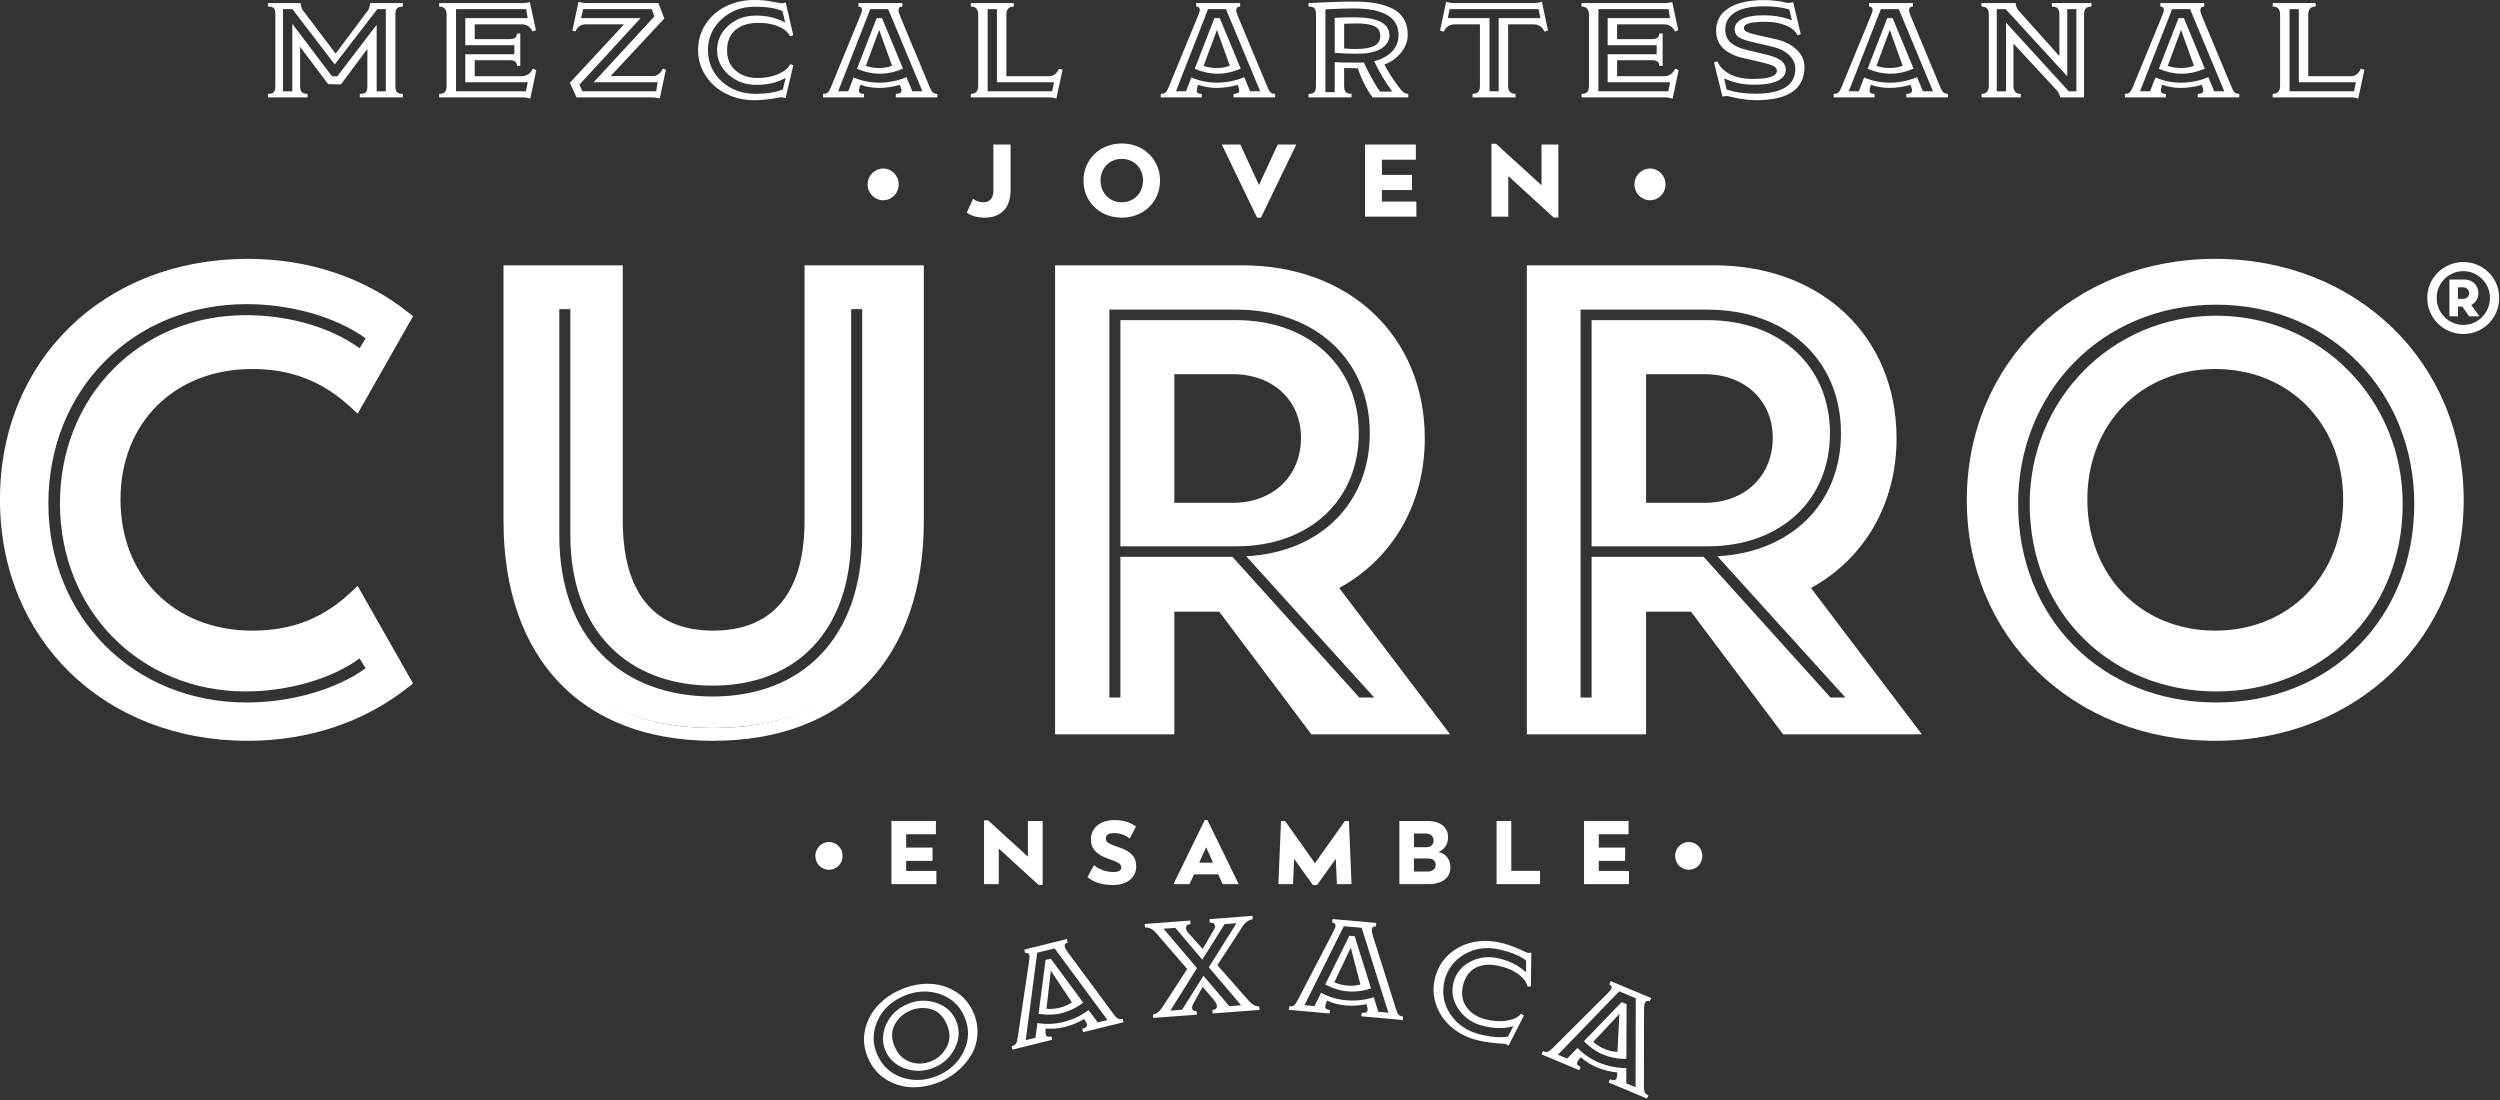<?xml version="1.0" encoding="UTF-8" standalone="no"?>
<!DOCTYPE svg PUBLIC "-//W3C//DTD SVG 1.1//EN" "http://www.w3.org/Graphics/SVG/1.1/DTD/svg11.dtd">
<svg width="100%" height="100%" viewBox="0 0 1418 624" version="1.1" xmlns="http://www.w3.org/2000/svg" xmlns:xlink="http://www.w3.org/1999/xlink" xml:space="preserve" xmlns:serif="http://www.serif.com/" style="fill-rule:evenodd;clip-rule:evenodd;stroke-linejoin:round;stroke-miterlimit:2;">
    <rect x="0" y="0" width="1418" height="624" fill="#333333" stroke="none"/>
    <g transform="matrix(1,0,0,1,-5291,-881)">
        <g transform="matrix(8.333,0,0,8.333,0,0)">
            <g transform="matrix(1,0,0,1,802.252,125.95)">
                <path d="M0,0.119L0.357,0.119C0.583,0.119 0.761,-0.047 0.761,-0.273C0.761,-0.488 0.583,-0.666 0.357,-0.666L0,-0.666L0,0.119ZM0.904,0.534L1.463,1.307L0.761,1.307L0.298,0.642L0,0.642L0,1.307L-0.583,1.307L-0.583,-1.201L0.428,-1.201C0.999,-1.201 1.391,-0.808 1.391,-0.273C1.391,0.095 1.201,0.38 0.904,0.534M2.176,0.047C2.176,-0.951 1.355,-1.771 0.368,-1.771C-0.641,-1.771 -1.45,-0.951 -1.45,0.047C-1.45,1.07 -0.641,1.89 0.368,1.89C1.355,1.89 2.176,1.07 2.176,0.047M2.806,0.047C2.806,1.415 1.724,2.508 0.368,2.508C-0.998,2.508 -2.092,1.415 -2.092,0.047C-2.092,-1.296 -0.998,-2.389 0.368,-2.389C1.724,-2.389 2.806,-1.296 2.806,0.047" style="fill:white;fill-rule:nonzero;"/>
            </g>
            <g transform="matrix(1,0,0,1,679.608,106.337)">
                <path d="M0,5.601L-5.017,5.601L-5.225,5.151L-5.175,5.097L-1.061,0.622L-5.113,0.622L-4.971,0.008L-0.302,0.008L-0.119,0.501L-4.255,4.989L0.099,4.989L0,5.601ZM0.183,4.419C0.063,4.517 -0.069,4.566 -0.216,4.566L-3.065,4.566L-3.074,4.542L0.557,0.643L0.15,-0.404L-4.71,-0.404C-4.924,-0.404 -5.117,-0.435 -5.288,-0.496L-5.701,1.466L-5.499,1.53C-5.346,1.206 -5.12,1.044 -4.821,1.044L-2.219,1.044L-2.21,1.069L-5.871,5.019L-5.425,6.015L-0.308,6.015C-0.106,6.015 0.077,6.042 0.242,6.097L0.664,4.125L0.453,4.061C0.392,4.202 0.302,4.322 0.183,4.419" style="fill:white;fill-rule:nonzero;"/>
            </g>
            <g transform="matrix(1,0,0,1,728.885,106.226)">
                <path d="M0,5.731L-0.033,5.688C-0.2,5.464 -0.396,5.145 -0.615,4.738C-0.815,4.365 -0.98,4.035 -1.107,3.753C-1.229,3.757 -1.41,3.759 -1.651,3.759C-2.279,3.759 -2.752,3.749 -3.092,3.73L-3.092,5.768L-3.723,5.768L-3.723,0.135L-3.619,0.129C-2.953,0.093 -2.334,0.074 -1.78,0.074C0.234,0.074 1.255,0.682 1.255,1.88C1.255,2.356 1.083,2.758 0.743,3.074C0.441,3.356 0.056,3.554 -0.403,3.664C-0.084,4.343 0.288,4.979 0.703,5.558L0.826,5.731L0,5.731ZM0.293,3.889C0.727,3.735 1.1,3.471 1.412,3.095C1.724,2.719 1.88,2.305 1.88,1.853C1.88,1.431 1.789,1.072 1.609,0.775C1.429,0.479 1.169,0.246 0.829,0.078C0.49,-0.09 0.107,-0.211 -0.321,-0.285C-0.749,-0.358 -1.241,-0.395 -1.798,-0.395C-2.532,-0.395 -3.555,-0.36 -4.87,-0.293L-4.87,-0.055C-4.674,-0.055 -4.541,-0.015 -4.471,0.064C-4.401,0.144 -4.366,0.275 -4.366,0.458L-4.366,5.346C-4.366,5.554 -4.402,5.697 -4.476,5.773C-4.549,5.85 -4.68,5.887 -4.87,5.887L-4.87,6.126L-1.945,6.126L-1.945,5.887C-2.122,5.887 -2.25,5.848 -2.33,5.769C-2.409,5.689 -2.449,5.549 -2.449,5.346L-2.449,4.127L-1.514,4.145C-1.269,4.897 -0.936,5.557 -0.514,6.126L1.916,6.126L1.916,5.887C1.727,5.887 1.559,5.792 1.412,5.603C0.935,4.991 0.562,4.42 0.293,3.889" style="fill:white;fill-rule:nonzero;"/>
            </g>
            <g transform="matrix(1,0,0,1,728.468,107.455)">
                <path d="M0,1.402C-0.284,1.537 -0.693,1.604 -1.224,1.604C-1.561,1.604 -1.829,1.592 -2.031,1.567L-2.031,-0.111C-1.609,-0.129 -1.35,-0.138 -1.252,-0.138C-0.677,-0.138 -0.254,-0.077 0.018,0.045C0.29,0.168 0.426,0.394 0.426,0.724C0.426,1.042 0.284,1.268 0,1.402M-1.325,-0.552C-1.856,-0.552 -2.309,-0.539 -2.674,-0.514L-2.674,1.869C-1.66,1.938 -0.843,1.954 -0.307,1.863C0.149,1.777 0.496,1.622 0.722,1.402C0.943,1.186 1.051,0.95 1.051,0.678C1.051,-0.138 0.252,-0.552 -1.325,-0.552" style="fill:white;fill-rule:nonzero;"/>
            </g>
            <g transform="matrix(1,0,0,1,706.561,106.429)">
                <path d="M0,5.509L-4.389,5.509L-4.389,-0.084L-3.758,-0.084L-3.758,4.897L0.128,4.897L0,5.509ZM-0.199,4.483L-3.115,4.483L-3.115,0.292C-3.115,-0.075 -2.947,-0.258 -2.611,-0.258L-2.611,-0.496L-5.536,-0.496L-5.536,-0.258C-5.2,-0.258 -5.032,-0.075 -5.032,0.292L-5.032,5.134C-5.032,5.5 -5.2,5.684 -5.536,5.684L-5.536,5.923L-0.235,5.923C-0.034,5.923 0.141,5.95 0.287,6.005L0.709,4.043L0.471,3.969C0.312,4.311 0.089,4.483 -0.199,4.483" style="fill:white;fill-rule:nonzero;"/>
            </g>
            <g transform="matrix(1,0,0,1,736.954,111.234)">
                <path d="M0,-4.275L0,0.704L-0.622,0.704L-0.622,-4.275L-3.462,-4.275L-3.334,-4.888L2.712,-4.888L2.841,-4.275L0,-4.275ZM2.395,-5.301L-3.016,-5.301C-3.224,-5.301 -3.41,-5.332 -3.575,-5.393L-3.988,-3.431L-3.74,-3.348C-3.588,-3.684 -3.334,-3.853 -2.98,-3.853L-1.274,-3.853L-1.274,0.338C-1.274,0.528 -1.313,0.666 -1.393,0.751C-1.473,0.837 -1.601,0.879 -1.778,0.879L-1.778,1.118L1.147,1.118L1.147,0.879C0.811,0.879 0.643,0.699 0.643,0.338L0.643,-3.853L2.367,-3.853C2.722,-3.853 2.972,-3.687 3.119,-3.357L3.358,-3.431L2.945,-5.393C2.78,-5.332 2.596,-5.301 2.395,-5.301" style="fill:white;fill-rule:nonzero;"/>
            </g>
            <g transform="matrix(1,0,0,1,697.045,106.347)">
                <path d="M0,5.591L-0.399,4.628C-0.986,4.877 -1.615,5.004 -2.273,5.004C-2.881,5.004 -3.461,4.884 -3.998,4.647L-4.364,5.591L-5.048,5.591L-2.863,-0.002L-1.643,-0.002L-1.615,0.066L0.686,5.591L0,5.591ZM1.183,5.308L-0.844,0.444C-0.911,0.269 -0.944,0.147 -0.944,0.078C-0.944,-0.092 -0.856,-0.176 -0.679,-0.176L-0.679,-0.414L-3.669,-0.414L-3.669,-0.176C-3.505,-0.176 -3.423,-0.094 -3.423,0.071C-3.423,0.114 -3.459,0.23 -3.531,0.42L-5.538,5.299C-5.612,5.483 -5.683,5.606 -5.754,5.67C-5.824,5.734 -5.932,5.766 -6.079,5.766L-6.079,6.005L-3.292,6.005L-3.292,5.766C-3.518,5.766 -3.631,5.699 -3.631,5.565C-3.631,5.479 -3.616,5.391 -3.586,5.298L-3.54,5.152C-3.118,5.292 -2.699,5.362 -2.284,5.362C-1.801,5.362 -1.324,5.292 -0.853,5.151L-0.805,5.27C-0.763,5.386 -0.741,5.472 -0.741,5.527C-0.741,5.687 -0.87,5.766 -1.126,5.766L-1.126,6.005L1.705,6.005L1.705,5.766C1.577,5.766 1.476,5.736 1.403,5.675C1.329,5.613 1.256,5.491 1.183,5.308" style="fill:white;fill-rule:nonzero;"/>
            </g>
            <g transform="matrix(1,0,0,1,720.036,106.347)">
                <path d="M0,5.591L-0.399,4.628C-0.986,4.877 -1.615,5.004 -2.273,5.004C-2.881,5.004 -3.461,4.884 -3.998,4.647L-4.364,5.591L-5.048,5.591L-2.863,-0.002L-1.643,-0.002L-1.615,0.066L0.686,5.591L0,5.591ZM1.183,5.308L-0.844,0.444C-0.911,0.269 -0.944,0.147 -0.944,0.078C-0.944,-0.092 -0.856,-0.176 -0.679,-0.176L-0.679,-0.414L-3.669,-0.414L-3.669,-0.176C-3.505,-0.176 -3.423,-0.094 -3.423,0.071C-3.423,0.114 -3.459,0.23 -3.531,0.42L-5.538,5.299C-5.612,5.483 -5.683,5.606 -5.754,5.67C-5.824,5.734 -5.932,5.766 -6.079,5.766L-6.079,6.005L-3.292,6.005L-3.292,5.766C-3.518,5.766 -3.631,5.699 -3.631,5.565C-3.631,5.479 -3.616,5.391 -3.586,5.298L-3.54,5.152C-3.118,5.292 -2.699,5.362 -2.284,5.362C-1.801,5.362 -1.324,5.292 -0.853,5.151L-0.805,5.27C-0.762,5.386 -0.741,5.472 -0.741,5.527C-0.741,5.687 -0.87,5.766 -1.126,5.766L-1.126,6.005L1.705,6.005L1.705,5.766C1.577,5.766 1.476,5.736 1.403,5.675C1.329,5.613 1.256,5.491 1.183,5.308" style="fill:white;fill-rule:nonzero;"/>
            </g>
            <g transform="matrix(1,0,0,1,717.776,107.498)">
                <path d="M0,2.855C-0.323,2.855 -0.625,2.807 -0.906,2.712L0.002,0.263L0.878,2.698C0.622,2.803 0.329,2.855 0,2.855M-0.169,-0.539L-1.508,2.907C-0.366,3.394 0.673,3.319 1.62,2.896L0.196,-0.539L-0.169,-0.539Z" style="fill:white;fill-rule:nonzero;"/>
            </g>
            <g transform="matrix(1,0,0,1,688.233,106.457)">
                <path d="M0,5.352L-0.053,5.373C-0.528,5.56 -1.137,5.655 -1.863,5.655C-2.774,5.655 -3.549,5.369 -4.165,4.806C-4.785,4.24 -5.1,3.52 -5.1,2.667C-5.1,1.857 -4.79,1.156 -4.18,0.583C-3.572,0.013 -2.808,-0.276 -1.909,-0.276C-1.107,-0.276 -0.491,-0.18 -0.076,0.008L-0.027,0.031L0.159,0.8L-0.048,0.702C-0.568,0.454 -1.167,0.328 -1.827,0.328C-2.577,0.328 -3.215,0.561 -3.72,1.02C-4.222,1.475 -4.477,2.029 -4.477,2.667C-4.477,3.337 -4.222,3.888 -3.698,4.35C-3.177,4.81 -2.545,5.043 -1.817,5.043C-1.11,5.043 -0.506,4.92 -0.023,4.678L0.187,4.573L0,5.352ZM-0.309,4.308C-0.715,4.486 -1.194,4.575 -1.744,4.575C-2.337,4.575 -2.827,4.407 -3.215,4.07C-3.604,3.734 -3.798,3.276 -3.798,2.695C-3.798,2.095 -3.609,1.634 -3.23,1.31C-2.85,0.986 -2.328,0.823 -1.661,0.823C-1.129,0.823 -0.673,0.906 -0.29,1.071C0.092,1.236 0.353,1.46 0.494,1.74L0.705,1.658L0.191,-0.57C0.105,-0.528 0.005,-0.506 -0.111,-0.506C-0.13,-0.506 -0.333,-0.545 -0.721,-0.621C-1.11,-0.697 -1.518,-0.736 -1.945,-0.736C-2.642,-0.736 -3.282,-0.593 -3.862,-0.309C-4.443,-0.024 -4.906,0.379 -5.251,0.902C-5.597,1.424 -5.77,2.016 -5.77,2.676C-5.77,3.324 -5.596,3.911 -5.247,4.436C-4.898,4.963 -4.434,5.369 -3.853,5.656C-3.272,5.943 -2.639,6.088 -1.955,6.088C-1.661,6.088 -1.374,6.071 -1.093,6.037C-0.812,6.003 -0.586,5.97 -0.414,5.936C-0.243,5.903 -0.145,5.886 -0.121,5.886C-0.017,5.886 0.084,5.907 0.182,5.95L0.714,3.703L0.503,3.63C0.368,3.905 0.098,4.131 -0.309,4.308" style="fill:white;fill-rule:nonzero;"/>
            </g>
            <g transform="matrix(1,0,0,1,748.498,106.365)">
                <path d="M0,5.573L-4.755,5.573L-4.755,-0.02L0.023,-0.02L0.122,0.594L-4.125,0.594L-4.125,2.438L-0.786,2.438L-0.786,3.051L-4.125,3.051L-4.125,4.961L0.128,4.961L0,5.573ZM-0.309,4.547L-3.482,4.547L-3.482,3.455L-1.152,3.455C-0.957,3.455 -0.818,3.486 -0.735,3.547C-0.652,3.609 -0.612,3.706 -0.612,3.841L-0.382,3.841L-0.382,1.64L-0.612,1.64C-0.612,1.774 -0.652,1.872 -0.735,1.934C-0.818,1.994 -0.957,2.025 -1.152,2.025L-3.482,2.025L-3.482,1.016L-0.29,1.016C0.052,1.016 0.299,1.178 0.453,1.502L0.682,1.42L0.269,-0.506C0.134,-0.457 -0.049,-0.432 -0.281,-0.432L-5.903,-0.432L-5.903,-0.194C-5.567,-0.194 -5.398,-0.011 -5.398,0.356L-5.398,5.198C-5.398,5.4 -5.436,5.542 -5.513,5.624C-5.59,5.707 -5.719,5.748 -5.903,5.748L-5.903,5.987L-0.226,5.987C-0.043,5.987 0.131,6.017 0.296,6.079L0.709,4.134L0.471,4.033C0.312,4.375 0.052,4.547 -0.309,4.547" style="fill:white;fill-rule:nonzero;"/>
            </g>
            <g transform="matrix(1,0,0,1,783.4,107.498)">
                <path d="M0,2.855C-0.323,2.855 -0.625,2.807 -0.906,2.712L0.003,0.263L0.878,2.698C0.622,2.803 0.329,2.855 0,2.855M-0.168,-0.539L-1.508,2.907C-0.367,3.394 0.673,3.319 1.619,2.896L0.196,-0.539L-0.168,-0.539Z" style="fill:white;fill-rule:nonzero;"/>
            </g>
            <g transform="matrix(1,0,0,1,775.655,111.939)">
                <path d="M0,-5.593L0.622,-5.593L0.622,0L0.107,0L-4.166,-4.671L-4.166,0L-4.796,0L-4.796,-5.593L-4.191,-5.593L0,-1.024L0,-5.593ZM-1.047,-5.768C-0.857,-5.768 -0.724,-5.727 -0.647,-5.647C-0.571,-5.566 -0.533,-5.419 -0.533,-5.208L-0.533,-2.399L-3.339,-5.522C-3.445,-5.671 -3.503,-5.832 -3.513,-6.006L-5.842,-6.006L-5.842,-5.768C-5.659,-5.768 -5.529,-5.725 -5.453,-5.639C-5.377,-5.554 -5.338,-5.413 -5.338,-5.218L-5.338,-0.376C-5.338,-0.009 -5.503,0.174 -5.833,0.174L-5.833,0.413L-3.165,0.413L-3.165,0.174C-3.495,0.174 -3.66,-0.006 -3.66,-0.37L-3.66,-3.247L-0.767,-0.124C-0.625,0.013 -0.53,0.192 -0.478,0.413L1.146,0.413L1.146,-5.218C1.146,-5.419 1.185,-5.561 1.265,-5.644C1.344,-5.726 1.472,-5.768 1.65,-5.768L1.65,-6.006L-1.047,-6.006L-1.047,-5.768Z" style="fill:white;fill-rule:nonzero;"/>
            </g>
            <g transform="matrix(1,0,0,1,765.833,106.347)">
                <path d="M0,5.591L-0.399,4.628C-0.986,4.877 -1.615,5.004 -2.273,5.004C-2.881,5.004 -3.461,4.884 -3.998,4.647L-4.364,5.591L-5.048,5.591L-2.863,-0.002L-1.643,-0.002L-1.615,0.066L0.686,5.591L0,5.591ZM1.183,5.308L-0.844,0.444C-0.911,0.269 -0.944,0.147 -0.944,0.078C-0.944,-0.092 -0.856,-0.176 -0.679,-0.176L-0.679,-0.414L-3.669,-0.414L-3.669,-0.176C-3.505,-0.176 -3.423,-0.094 -3.423,0.071C-3.423,0.114 -3.459,0.23 -3.531,0.42L-5.538,5.299C-5.612,5.483 -5.683,5.606 -5.754,5.67C-5.824,5.734 -5.932,5.766 -6.079,5.766L-6.079,6.005L-3.292,6.005L-3.292,5.766C-3.518,5.766 -3.631,5.699 -3.631,5.565C-3.631,5.479 -3.616,5.391 -3.586,5.298L-3.54,5.152C-3.118,5.292 -2.699,5.362 -2.284,5.362C-1.801,5.362 -1.324,5.292 -0.853,5.151L-0.805,5.27C-0.762,5.386 -0.741,5.472 -0.741,5.527C-0.741,5.687 -0.87,5.766 -1.126,5.766L-1.126,6.005L1.705,6.005L1.705,5.766C1.577,5.766 1.476,5.736 1.403,5.675C1.329,5.613 1.256,5.491 1.183,5.308" style="fill:white;fill-rule:nonzero;"/>
            </g>
            <g transform="matrix(1,0,0,1,785.659,106.347)">
                <path d="M0,5.591L-0.399,4.628C-0.986,4.877 -1.616,5.004 -2.273,5.004C-2.881,5.004 -3.46,4.884 -3.997,4.647L-4.364,5.591L-5.048,5.591L-2.863,-0.002L-1.643,-0.002L-1.615,0.066L0.686,5.591L0,5.591ZM1.183,5.308L-0.845,0.444C-0.91,0.269 -0.944,0.147 -0.944,0.078C-0.944,-0.092 -0.856,-0.176 -0.679,-0.176L-0.679,-0.414L-3.669,-0.414L-3.669,-0.176C-3.505,-0.176 -3.422,-0.094 -3.422,0.071C-3.422,0.114 -3.459,0.23 -3.531,0.42L-5.538,5.299C-5.612,5.483 -5.683,5.606 -5.754,5.67C-5.824,5.734 -5.932,5.766 -6.079,5.766L-6.079,6.005L-3.292,6.005L-3.292,5.766C-3.519,5.766 -3.631,5.699 -3.631,5.565C-3.631,5.479 -3.616,5.391 -3.585,5.298L-3.54,5.152C-3.118,5.292 -2.699,5.362 -2.284,5.362C-1.801,5.362 -1.324,5.292 -0.853,5.151L-0.805,5.27C-0.762,5.386 -0.741,5.472 -0.741,5.527C-0.741,5.687 -0.87,5.766 -1.126,5.766L-1.126,6.005L1.705,6.005L1.705,5.766C1.577,5.766 1.476,5.736 1.403,5.675C1.329,5.613 1.256,5.491 1.183,5.308" style="fill:white;fill-rule:nonzero;"/>
            </g>
            <g transform="matrix(1,0,0,1,795.176,106.429)">
                <path d="M0,5.509L-4.389,5.509L-4.389,-0.084L-3.758,-0.084L-3.758,4.897L0.128,4.897L0,5.509ZM0.47,3.969C0.311,4.311 0.088,4.483 -0.2,4.483L-3.116,4.483L-3.116,0.292C-3.116,-0.075 -2.948,-0.258 -2.611,-0.258L-2.611,-0.496L-5.536,-0.496L-5.536,-0.258C-5.2,-0.258 -5.032,-0.075 -5.032,0.292L-5.032,5.134C-5.032,5.5 -5.2,5.684 -5.536,5.684L-5.536,5.923L-0.236,5.923C-0.034,5.923 0.14,5.95 0.287,6.005L0.709,4.043L0.47,3.969Z" style="fill:white;fill-rule:nonzero;"/>
            </g>
            <g transform="matrix(1,0,0,1,661.206,111.939)">
                <path d="M0,-5.593L0,0L-0.622,0L-0.622,-4.528L-3.308,-1.013L-3.664,-1.023L-3.696,-1.065L-6.365,-4.593L-6.365,0L-6.996,0L-6.996,-5.593L-6.356,-5.593L-3.475,-1.83L-0.577,-5.593L0,-5.593ZM-1.194,-5.532L-3.416,-2.565L-5.671,-5.549C-5.743,-5.663 -5.785,-5.816 -5.795,-6.006L-8.023,-6.006L-8.023,-5.768C-7.822,-5.768 -7.687,-5.729 -7.62,-5.653C-7.553,-5.577 -7.519,-5.434 -7.519,-5.226L-7.519,-0.366C-7.519,-0.158 -7.556,-0.016 -7.629,0.06C-7.703,0.137 -7.834,0.174 -8.023,0.174L-8.023,0.413L-5.327,0.413L-5.327,0.174C-5.511,0.174 -5.641,0.133 -5.717,0.051C-5.794,-0.031 -5.832,-0.17 -5.832,-0.366L-5.832,-3.026L-3.928,-0.489L-3.057,-0.468L-1.255,-2.885L-1.255,-0.358C-1.255,-0.147 -1.292,-0.005 -1.365,0.066C-1.439,0.139 -1.574,0.174 -1.769,0.174L-1.769,0.413L1.156,0.413L1.156,0.174C0.967,0.174 0.835,0.135 0.762,0.056C0.688,-0.023 0.652,-0.164 0.652,-0.366L0.652,-5.226C0.652,-5.428 0.69,-5.569 0.766,-5.648C0.843,-5.728 0.973,-5.768 1.156,-5.768L1.156,-6.006L-1.072,-6.006C-1.081,-5.822 -1.122,-5.664 -1.194,-5.532" style="fill:white;fill-rule:nonzero;"/>
            </g>
            <g transform="matrix(1,0,0,1,754.406,106.172)">
                <path d="M0,5.932C-0.718,5.932 -1.35,5.84 -1.879,5.66L-1.936,5.64L-2.106,4.889L-1.911,4.97C-1.354,5.201 -0.739,5.319 -0.083,5.319C0.671,5.319 1.234,5.22 1.589,5.025C1.927,4.839 2.092,4.608 2.092,4.318C2.092,4.074 2.002,3.876 1.817,3.713C1.623,3.542 1.293,3.398 0.836,3.287L-0.576,2.948C-1.003,2.848 -1.352,2.695 -1.612,2.493C-1.887,2.279 -2.026,1.965 -2.026,1.558C-2.026,1.055 -1.797,0.659 -1.346,0.383C-0.912,0.117 -0.265,-0.018 0.578,-0.018C1.258,-0.018 1.827,0.048 2.268,0.178L2.328,0.196L2.511,0.93L2.321,0.864C1.808,0.685 1.234,0.594 0.615,0.594C-0.09,0.594 -0.611,0.687 -0.932,0.87C-1.237,1.043 -1.386,1.26 -1.386,1.532C-1.386,1.771 -1.306,1.945 -1.142,2.062C-0.963,2.19 -0.635,2.309 -0.168,2.415L1.162,2.726C1.65,2.84 2.037,3.032 2.313,3.295C2.597,3.566 2.741,3.883 2.741,4.236C2.741,5.361 1.819,5.932 0,5.932M1.459,2.233L0.22,1.951C-0.135,1.872 -0.387,1.799 -0.536,1.732C-0.687,1.665 -0.761,1.573 -0.761,1.457C-0.761,1.317 -0.648,1.211 -0.422,1.141C-0.196,1.07 0.192,1.035 0.743,1.035C1.244,1.035 1.695,1.118 2.096,1.283C2.496,1.448 2.76,1.672 2.889,1.952L3.109,1.87L2.595,-0.294C2.503,-0.264 2.378,-0.248 2.219,-0.248C2.195,-0.248 2.115,-0.265 1.981,-0.299C1.846,-0.333 1.657,-0.364 1.412,-0.395C1.168,-0.426 0.899,-0.441 0.605,-0.441C-0.422,-0.441 -1.221,-0.26 -1.793,0.1C-2.365,0.461 -2.65,0.971 -2.65,1.632C-2.65,2.139 -2.487,2.544 -2.16,2.847C-1.833,3.149 -1.406,3.362 -0.881,3.484L0.532,3.814C0.868,3.894 1.111,3.973 1.261,4.052C1.411,4.132 1.486,4.236 1.486,4.364C1.486,4.737 0.945,4.924 -0.138,4.924C-0.78,4.924 -1.307,4.814 -1.72,4.594C-2.132,4.374 -2.415,4.083 -2.568,3.722L-2.797,3.805L-2.219,6.125C-2.128,6.101 -2.018,6.088 -1.889,6.088C-1.865,6.088 -1.755,6.113 -1.559,6.161C-1.363,6.211 -1.114,6.258 -0.812,6.304C-0.509,6.35 -0.217,6.373 0.064,6.373C2.265,6.373 3.366,5.615 3.366,4.098C3.366,3.663 3.188,3.276 2.834,2.936C2.479,2.596 2.021,2.362 1.459,2.233" style="fill:white;fill-rule:nonzero;"/>
            </g>
            <g transform="matrix(1,0,0,1,670.741,106.365)">
                <path d="M0,5.573L-4.755,5.573L-4.755,-0.02L0.023,-0.02L0.122,0.594L-4.125,0.594L-4.125,2.438L-0.786,2.438L-0.786,3.051L-4.125,3.051L-4.125,4.961L0.128,4.961L0,5.573ZM-0.309,4.547L-3.482,4.547L-3.482,3.455L-1.152,3.455C-0.957,3.455 -0.817,3.486 -0.735,3.547C-0.652,3.609 -0.612,3.706 -0.612,3.841L-0.382,3.841L-0.382,1.64L-0.612,1.64C-0.612,1.774 -0.652,1.872 -0.735,1.934C-0.817,1.994 -0.957,2.025 -1.152,2.025L-3.482,2.025L-3.482,1.016L-0.29,1.016C0.052,1.016 0.299,1.178 0.453,1.502L0.682,1.42L0.269,-0.506C0.134,-0.457 -0.049,-0.432 -0.281,-0.432L-5.903,-0.432L-5.903,-0.194C-5.567,-0.194 -5.398,-0.011 -5.398,0.356L-5.398,5.198C-5.398,5.4 -5.436,5.542 -5.513,5.624C-5.59,5.707 -5.719,5.748 -5.903,5.748L-5.903,5.987L-0.226,5.987C-0.043,5.987 0.131,6.017 0.296,6.079L0.709,4.134L0.471,4.033C0.312,4.375 0.052,4.547 -0.309,4.547" style="fill:white;fill-rule:nonzero;"/>
            </g>
            <g transform="matrix(1,0,0,1,694.786,107.498)">
                <path d="M0,2.855C-0.323,2.855 -0.625,2.807 -0.906,2.712L0.002,0.263L0.878,2.698C0.622,2.803 0.329,2.855 0,2.855M-0.169,-0.539L-1.508,2.907C-0.366,3.394 0.674,3.319 1.62,2.896L0.196,-0.539L-0.169,-0.539Z" style="fill:white;fill-rule:nonzero;"/>
            </g>
            <g transform="matrix(1,0,0,1,763.574,107.498)">
                <path d="M0,2.855C-0.323,2.855 -0.625,2.807 -0.906,2.712L0.002,0.263L0.878,2.698C0.622,2.803 0.329,2.855 0,2.855M-0.169,-0.539L-1.508,2.907C-0.366,3.394 0.673,3.319 1.62,2.896L0.196,-0.539L-0.169,-0.539Z" style="fill:white;fill-rule:nonzero;"/>
            </g>
            <g transform="matrix(1,0,0,1,745.04,174.43)">
                <path d="M0,2.889C-0.277,2.887 -0.567,2.822 -0.871,2.695C-1.169,2.57 -1.429,2.41 -1.65,2.213L0.133,0.305L0,2.889ZM-2.281,2.165C-1.886,2.571 -1.464,2.869 -1.026,3.053C-0.502,3.272 0.049,3.385 0.608,3.363L0.622,-0.355L0.286,-0.496L-2.281,2.165Z" style="fill:white;fill-rule:nonzero;"/>
            </g>
            <g transform="matrix(1,0,0,1,718.617,168.863)">
                <path d="M0,5.348L-1.756,3.278L-3.209,5.59L-4.01,5.649L-2.197,2.759L-4.474,0.077L-3.674,0.016L-1.834,2.18L-0.318,-0.236L0.492,-0.298L-1.392,2.699L0.809,5.287L0,5.348ZM1.302,4.95L-0.81,2.557L0.907,-0.077C1.105,-0.38 1.335,-0.541 1.597,-0.561L1.579,-0.799L-1.347,-0.578L-1.329,-0.341C-1.104,-0.358 -0.984,-0.274 -0.97,-0.092C-0.965,-0.019 -0.995,0.069 -1.061,0.172L-1.809,1.448L-2.822,0.323C-2.896,0.225 -2.937,0.132 -2.943,0.047C-2.956,-0.129 -2.854,-0.226 -2.635,-0.242L-2.653,-0.48L-5.754,-0.246L-5.736,-0.009C-5.474,-0.029 -5.222,0.097 -4.981,0.366L-2.863,2.817L-4.532,5.39C-4.747,5.719 -4.966,5.892 -5.192,5.909L-5.174,6.147L-2.196,5.923L-2.214,5.685C-2.413,5.7 -2.518,5.625 -2.531,5.461C-2.537,5.383 -2.502,5.278 -2.427,5.146L-1.812,4.033L-1.064,4.899C-0.921,5.085 -0.846,5.218 -0.841,5.297C-0.826,5.486 -0.929,5.589 -1.148,5.605L-1.13,5.843L2.059,5.603L2.041,5.365C1.804,5.383 1.557,5.244 1.302,4.95" style="fill:white;fill-rule:nonzero;"/>
            </g>
            <g transform="matrix(1,0,0,1,709.663,171.494)">
                <path d="M0,3.823L-0.618,2.983C-1.128,3.366 -1.708,3.64 -2.347,3.797C-2.936,3.943 -3.528,3.965 -4.107,3.864L-4.237,4.868L-4.901,5.031L-4.118,-0.922L-2.933,-1.213L0.666,3.659L0,3.823ZM1.381,3.563C1.295,3.521 1.195,3.42 1.08,3.259L-2.052,-0.977C-2.159,-1.132 -2.22,-1.242 -2.236,-1.31C-2.277,-1.474 -2.212,-1.578 -2.041,-1.619L-2.097,-1.851L-5,-1.136L-4.943,-0.904C-4.784,-0.943 -4.684,-0.883 -4.645,-0.723C-4.634,-0.681 -4.642,-0.559 -4.667,-0.358L-5.448,4.859C-5.475,5.056 -5.515,5.192 -5.568,5.271C-5.621,5.351 -5.719,5.408 -5.861,5.443L-5.804,5.674L-3.098,5.007L-3.155,4.776C-3.375,4.83 -3.5,4.792 -3.533,4.661C-3.553,4.578 -3.56,4.488 -3.552,4.392L-3.543,4.238C-3.1,4.274 -2.676,4.242 -2.273,4.143C-1.804,4.027 -1.358,3.844 -0.934,3.594L-0.859,3.698C-0.79,3.802 -0.748,3.879 -0.735,3.933C-0.697,4.087 -0.803,4.196 -1.052,4.257L-0.995,4.488L1.754,3.811L1.697,3.58C1.572,3.611 1.467,3.605 1.381,3.563" style="fill:white;fill-rule:nonzero;"/>
            </g>
            <g transform="matrix(1,0,0,1,700.555,175.155)">
                <path d="M0,2.11C-0.359,2.869 -0.954,3.43 -1.768,3.779C-2.235,3.98 -2.704,4.08 -3.168,4.08C-3.512,4.08 -3.854,4.025 -4.193,3.915C-4.993,3.654 -5.571,3.118 -5.912,2.322C-6.234,1.571 -6.223,0.805 -5.88,0.046C-5.539,-0.709 -4.936,-1.276 -4.088,-1.64C-3.269,-1.99 -2.451,-2.037 -1.659,-1.777C-0.862,-1.515 -0.291,-0.993 0.038,-0.225C0.374,0.56 0.362,1.346 0,2.11M-0.6,-1.957C-1.162,-2.291 -1.763,-2.462 -2.4,-2.468C-3.038,-2.474 -3.663,-2.346 -4.276,-2.084C-4.906,-1.814 -5.438,-1.443 -5.874,-0.971C-6.31,-0.498 -6.596,0.053 -6.733,0.683C-6.869,1.313 -6.802,1.943 -6.533,2.572C-6.256,3.219 -5.839,3.712 -5.281,4.052C-4.723,4.392 -4.125,4.566 -3.486,4.575C-2.847,4.584 -2.215,4.455 -1.591,4.189C-1.136,3.994 -0.727,3.735 -0.362,3.413C0.002,3.091 0.299,2.729 0.53,2.328C0.76,1.927 0.891,1.479 0.922,0.983C0.953,0.488 0.864,-0.004 0.654,-0.493C0.38,-1.134 -0.038,-1.622 -0.6,-1.957" style="fill:white;fill-rule:nonzero;"/>
            </g>
            <g transform="matrix(1,0,0,1,738.822,174.732)">
                <path d="M0,-2.833L-0.178,-2.977C-0.626,-3.343 -1.178,-3.606 -1.816,-3.762C-2.546,-3.94 -3.221,-3.864 -3.82,-3.538C-4.416,-3.214 -4.795,-2.736 -4.946,-2.116C-5.103,-1.474 -4.982,-0.862 -4.587,-0.296C-4.191,0.273 -3.631,0.649 -2.924,0.822C-2.237,0.99 -1.621,1.014 -1.094,0.892L-0.866,0.84L-1.232,1.552L-1.288,1.56C-1.434,1.58 -1.589,1.59 -1.752,1.59C-2.156,1.59 -2.612,1.528 -3.114,1.406C-3.998,1.19 -4.683,0.73 -5.149,0.036C-5.617,-0.661 -5.752,-1.435 -5.55,-2.264C-5.358,-3.051 -4.892,-3.659 -4.164,-4.071C-3.439,-4.479 -2.627,-4.579 -1.754,-4.368C-0.977,-4.178 -0.4,-3.939 -0.04,-3.657L0.002,-3.624L0,-2.833ZM-0.519,-4.426C-0.878,-4.593 -1.266,-4.726 -1.682,-4.827C-2.358,-4.992 -3.013,-5.005 -3.644,-4.867C-4.276,-4.728 -4.822,-4.446 -5.281,-4.019C-5.74,-3.594 -6.048,-3.06 -6.204,-2.418C-6.358,-1.788 -6.327,-1.177 -6.113,-0.584C-5.899,0.01 -5.544,0.515 -5.048,0.931C-4.551,1.348 -3.971,1.637 -3.305,1.799C-3.02,1.869 -2.737,1.92 -2.456,1.954C-2.174,1.989 -1.947,2.009 -1.772,2.017C-1.598,2.025 -1.499,2.032 -1.476,2.037C-1.374,2.062 -1.281,2.107 -1.197,2.172L-0.148,0.115L-0.336,-0.006C-0.531,0.229 -0.848,0.384 -1.285,0.46C-1.722,0.537 -2.207,0.51 -2.742,0.379C-3.318,0.239 -3.755,-0.041 -4.053,-0.459C-4.35,-0.878 -4.43,-1.369 -4.293,-1.933C-4.151,-2.516 -3.858,-2.919 -3.413,-3.144C-2.968,-3.369 -2.421,-3.404 -1.774,-3.246C-1.257,-3.119 -0.833,-2.931 -0.501,-2.68C-0.168,-2.429 0.032,-2.151 0.103,-1.844L0.327,-1.874L0.356,-4.161C0.262,-4.14 0.159,-4.143 0.046,-4.17C0.029,-4.175 -0.16,-4.26 -0.519,-4.426" style="fill:white;fill-rule:nonzero;"/>
            </g>
            <g transform="matrix(1,0,0,1,707.089,171.484)">
                <path d="M0,2.829C-0.314,2.906 -0.618,2.932 -0.914,2.906L-0.618,0.311L0.815,2.466C0.591,2.629 0.32,2.75 0,2.829M-0.621,-0.508L-0.975,-0.421L-1.452,3.246C-0.893,3.337 -0.378,3.325 0.086,3.211C0.635,3.076 1.139,2.832 1.583,2.486L-0.621,-0.508Z" style="fill:white;fill-rule:nonzero;"/>
            </g>
            <g transform="matrix(1,0,0,1,728.766,168.84)">
                <path d="M0,5.755L-0.312,4.76C-0.919,4.957 -1.558,5.027 -2.211,4.967C-2.816,4.914 -3.383,4.742 -3.897,4.458L-4.347,5.366L-5.028,5.305L-2.352,-0.071L-1.137,0.038L0.683,5.816L0,5.755ZM1.202,5.574L-0.383,0.548C-0.433,0.368 -0.455,0.243 -0.449,0.175C-0.434,0.006 -0.339,-0.071 -0.163,-0.055L-0.142,-0.293L-3.12,-0.559L-3.141,-0.322C-2.977,-0.307 -2.903,-0.218 -2.918,-0.053C-2.922,-0.01 -2.968,0.102 -3.057,0.285L-5.492,4.965C-5.581,5.141 -5.664,5.258 -5.739,5.315C-5.815,5.373 -5.926,5.395 -6.072,5.382L-6.093,5.62L-3.317,5.868L-3.296,5.631C-3.521,5.61 -3.628,5.534 -3.616,5.4C-3.608,5.314 -3.585,5.227 -3.546,5.139L-3.488,4.997C-3.08,5.175 -2.67,5.282 -2.255,5.319C-1.774,5.362 -1.293,5.334 -0.812,5.235L-0.775,5.359C-0.742,5.478 -0.729,5.566 -0.734,5.621C-0.748,5.779 -0.883,5.847 -1.139,5.825L-1.16,6.062L1.66,6.314L1.682,6.077C1.554,6.065 1.456,6.026 1.388,5.958C1.32,5.891 1.259,5.763 1.202,5.574" style="fill:white;fill-rule:nonzero;"/>
            </g>
            <g transform="matrix(1,0,0,1,726.888,172.441)">
                <path d="M0,-2.213L0.655,0.29C0.391,0.372 0.095,0.398 -0.233,0.369C-0.555,0.34 -0.852,0.266 -1.122,0.144L0,-2.213ZM-0.274,0.757C0.291,0.809 0.846,0.741 1.378,0.559L0.266,-2.99L-0.097,-3.022L-1.739,0.291C-1.24,0.558 -0.748,0.715 -0.274,0.757" style="fill:white;fill-rule:nonzero;"/>
            </g>
            <g transform="matrix(1,0,0,1,746.274,173.275)">
                <path d="M0,6.455L-0.633,6.191L-0.629,5.148L-0.655,5.148C-1.283,5.148 -1.904,5.021 -2.502,4.771C-3.062,4.536 -3.55,4.202 -3.954,3.775L-4.658,4.504L-5.289,4.24L-1.112,-0.074L0.013,0.398L0,6.455ZM0.627,0.736C0.692,0.58 0.806,0.535 0.969,0.604L1.061,0.383L-1.697,-0.771L-1.789,-0.551C-1.638,-0.488 -1.594,-0.38 -1.658,-0.228C-1.674,-0.188 -1.752,-0.095 -1.892,0.052L-5.629,3.776C-5.767,3.917 -5.881,4.003 -5.971,4.036C-6.06,4.067 -6.173,4.055 -6.308,3.998L-6.4,4.218L-3.83,5.295L-3.737,5.075C-3.946,4.988 -4.024,4.883 -3.972,4.758C-3.939,4.68 -3.891,4.604 -3.827,4.53L-3.728,4.413C-3.394,4.706 -3.035,4.932 -2.651,5.093C-2.206,5.279 -1.739,5.399 -1.25,5.45L-1.252,5.579C-1.257,5.702 -1.271,5.79 -1.292,5.84C-1.354,5.988 -1.503,6.011 -1.74,5.912L-1.832,6.132L0.78,7.226L0.872,7.006C0.754,6.957 0.672,6.89 0.628,6.804C0.584,6.72 0.564,6.579 0.567,6.381L0.577,1.113C0.583,0.925 0.6,0.8 0.627,0.736" style="fill:white;fill-rule:nonzero;"/>
            </g>
            <g transform="matrix(1,0,0,1,699.395,175.48)">
                <path d="M0,1.49C-0.237,1.947 -0.58,2.272 -1.029,2.464C-1.519,2.673 -2.005,2.695 -2.488,2.53C-2.971,2.364 -3.327,2.015 -3.555,1.481C-3.786,0.941 -3.787,0.449 -3.558,0.005C-3.329,-0.438 -2.976,-0.763 -2.498,-0.967C-2.037,-1.164 -1.566,-1.198 -1.085,-1.068C-0.604,-0.938 -0.242,-0.589 0.001,-0.022C0.237,0.529 0.237,1.033 0,1.49M-0.732,-1.499C-1.383,-1.716 -2.043,-1.686 -2.689,-1.411C-3.357,-1.125 -3.839,-0.663 -4.123,-0.04C-4.404,0.58 -4.423,1.183 -4.18,1.752C-3.918,2.362 -3.47,2.767 -2.808,2.987C-2.152,3.206 -1.491,3.176 -0.845,2.9C-0.204,2.625 0.272,2.17 0.568,1.547C0.862,0.928 0.88,0.309 0.623,-0.293C0.372,-0.879 -0.084,-1.285 -0.732,-1.499" style="fill:white;fill-rule:nonzero;"/>
            </g>
            <g transform="matrix(0,1,1,0,691.368,163.055)">
                <path d="M0.93,-0.924C0.403,-0.924 -0.019,-0.508 -0.019,0.007C-0.019,0.513 0.403,0.93 0.93,0.93C1.456,0.93 1.872,0.513 1.872,0.007C1.872,-0.508 1.456,-0.924 0.93,-0.924" style="fill:white;fill-rule:nonzero;"/>
            </g>
            <g transform="matrix(1,0,0,1,698.681,162.504)">
                <path d="M0,2.502L0,3.401L-3.059,3.401L-3.059,-0.899L-0.031,-0.899L-0.031,0.006L-2.056,0.006L-2.056,0.912L-0.263,0.912L-0.263,1.817L-2.056,1.817L-2.056,2.502L0,2.502Z" style="fill:white;fill-rule:nonzero;"/>
            </g>
            <g transform="matrix(1,0,0,1,705.914,165.917)">
                <path d="M0,-4.312L0,0.043L-0.275,0.043L-2.985,-2.434L-2.985,-0.012L-3.988,-0.012L-3.988,-4.355L-3.714,-4.355L-1.004,-1.883L-1.004,-4.312L0,-4.312Z" style="fill:white;fill-rule:nonzero;"/>
            </g>
            <g transform="matrix(1,0,0,1,708.969,162.088)">
                <path d="M0,3.334L0.44,2.52C0.764,2.802 1.26,2.992 1.743,2.992C2.116,2.992 2.299,2.888 2.299,2.679C2.299,2.453 2.122,2.331 1.468,2.11C0.599,1.811 0.232,1.413 0.232,0.765C0.232,-0.024 0.874,-0.544 1.847,-0.544C2.422,-0.544 2.911,-0.398 3.297,-0.104L2.874,0.716C2.563,0.471 2.214,0.343 1.81,0.343C1.431,0.343 1.248,0.465 1.248,0.716C1.248,0.954 1.418,1.071 2.104,1.297C2.972,1.585 3.315,1.97 3.315,2.612C3.315,3.383 2.667,3.878 1.731,3.878C0.99,3.878 0.391,3.682 0,3.334" style="fill:white;fill-rule:nonzero;"/>
            </g>
            <g transform="matrix(1,0,0,1,717.511,163.006)">
                <path d="M0,1.437L-0.471,0.385L-0.942,1.437L0,1.437ZM0.355,2.232L-1.296,2.232L-1.597,2.899L-2.691,2.899L-0.563,-1.462L-0.379,-1.462L1.749,2.899L0.655,2.899L0.355,2.232Z" style="fill:white;fill-rule:nonzero;"/>
            </g>
            <g transform="matrix(1,0,0,1,725.943,161.666)">
                <path d="M0,4.239L-0.073,2.514L-1.352,4.3L-1.633,4.3L-2.912,2.514L-2.985,4.239L-3.982,4.239L-3.805,-0.061L-3.529,-0.061L-1.493,2.814L0.544,-0.061L0.82,-0.061L0.997,4.239L0,4.239Z" style="fill:white;fill-rule:nonzero;"/>
            </g>
            <g transform="matrix(1,0,0,1,732.668,162.92)">
                <path d="M0,1.67C0,1.401 -0.195,1.236 -0.526,1.236L-1.481,1.236L-1.481,2.129L-0.569,2.129C-0.22,2.129 0,1.951 0,1.67M-0.661,-0.459L-1.481,-0.459L-1.481,0.471L-0.617,0.471C-0.33,0.471 -0.141,0.287 -0.141,0.012C-0.141,-0.269 -0.349,-0.459 -0.661,-0.459M1.003,1.835C1.003,2.563 0.44,2.985 -0.52,2.985L-2.471,2.985L-2.471,-1.315L-0.557,-1.315C0.312,-1.315 0.844,-0.893 0.844,-0.202C0.844,0.269 0.594,0.63 0.196,0.789C0.71,0.93 1.003,1.303 1.003,1.835" style="fill:white;fill-rule:nonzero;"/>
            </g>
            <g transform="matrix(1,0,0,1,739.772,162.51)">
                <path d="M0,2.49L0,3.395L-2.961,3.395L-2.961,-0.905L-1.958,-0.905L-1.958,2.49L0,2.49Z" style="fill:white;fill-rule:nonzero;"/>
            </g>
            <g transform="matrix(1,0,0,1,745.826,162.504)">
                <path d="M0,2.502L0,3.401L-3.059,3.401L-3.059,-0.899L-0.031,-0.899L-0.031,0.006L-2.056,0.006L-2.056,0.912L-0.263,0.912L-0.263,1.817L-2.056,1.817L-2.056,2.502L0,2.502Z" style="fill:white;fill-rule:nonzero;"/>
            </g>
            <g transform="matrix(0,1,1,0,749.89,163.055)">
                <path d="M0.93,-0.924C0.403,-0.924 -0.019,-0.508 -0.019,0.007C-0.019,0.513 0.403,0.93 0.93,0.93C1.456,0.93 1.872,0.513 1.872,0.007C1.872,-0.508 1.456,-0.924 0.93,-0.924" style="fill:white;fill-rule:nonzero;"/>
            </g>
            <g transform="matrix(0,1,1,0,695.056,117.217)">
                <path d="M1.061,-1.054C0.461,-1.054 -0.022,-0.58 -0.022,0.007C-0.022,0.587 0.461,1.061 1.061,1.061C1.662,1.061 2.137,0.587 2.137,0.007C2.137,-0.58 1.662,-1.054 1.061,-1.054" style="fill:white;fill-rule:nonzero;"/>
            </g>
            <g transform="matrix(1,0,0,1,700.751,115.903)">
                <path d="M0,4.295L0.426,3.352C0.642,3.506 0.845,3.59 1.132,3.59C1.516,3.59 1.809,3.352 1.809,2.836L1.809,-0.342L2.982,-0.342L2.982,2.752C2.982,4.072 2.228,4.637 1.215,4.637C0.712,4.637 0.315,4.519 0,4.295" style="fill:white;fill-rule:nonzero;"/>
            </g>
            <g transform="matrix(1,0,0,1,712.746,118.019)">
                <path d="M0,-0.007C0,-0.831 -0.587,-1.48 -1.446,-1.48C-2.305,-1.48 -2.891,-0.831 -2.891,-0.007C-2.891,0.838 -2.283,1.473 -1.446,1.473C-0.607,1.473 0,0.838 0,-0.007M-4.051,-0C-4.051,-1.425 -2.954,-2.528 -1.446,-2.528C0.063,-2.528 1.159,-1.425 1.159,-0C1.159,1.446 0.035,2.521 -1.446,2.521C-2.926,2.521 -4.051,1.446 -4.051,-0" style="fill:white;fill-rule:nonzero;"/>
            </g>
            <g transform="matrix(1,0,0,1,723.178,120.54)">
                <path d="M0,-4.979L-2.403,0L-2.668,0L-5.071,-4.979L-3.807,-4.979L-2.536,-2.22L-1.264,-4.979L0,-4.979Z" style="fill:white;fill-rule:nonzero;"/>
            </g>
            <g transform="matrix(1,0,0,1,731.353,116.587)">
                <path d="M0,2.857L0,3.883L-3.492,3.883L-3.492,-1.026L-0.035,-1.026L-0.035,0.008L-2.346,0.008L-2.346,1.041L-0.3,1.041L-0.3,2.075L-2.346,2.075L-2.346,2.857L0,2.857Z" style="fill:white;fill-rule:nonzero;"/>
            </g>
            <g transform="matrix(1,0,0,1,741.016,120.484)">
                <path d="M0,-4.923L0,0.049L-0.314,0.049L-3.407,-2.779L-3.407,-0.014L-4.553,-0.014L-4.553,-4.972L-4.239,-4.972L-1.145,-2.151L-1.145,-4.923L0,-4.923Z" style="fill:white;fill-rule:nonzero;"/>
            </g>
            <g transform="matrix(0,1,1,0,747.251,117.217)">
                <path d="M1.061,-1.054C0.461,-1.054 -0.022,-0.58 -0.022,0.007C-0.022,0.587 0.461,1.061 1.061,1.061C1.662,1.061 2.137,0.587 2.137,0.007C2.137,-0.58 1.662,-1.054 1.061,-1.054" style="fill:white;fill-rule:nonzero;"/>
            </g>
            <g transform="matrix(1,0,0,1,659.833,128.279)">
                <path d="M0,22.932C-2.028,24.397 -5.108,25.261 -8.112,25.261C-15.811,25.261 -21.594,19.439 -21.594,11.703C-21.594,3.967 -15.811,-1.854 -8.112,-1.854C-5.108,-1.854 -2.028,-0.991 0,0.475L-0.413,1.15C-2.479,-0.352 -5.37,-1.103 -8.15,-1.103C-15.36,-1.103 -20.806,4.418 -20.806,11.703C-20.806,18.989 -15.36,24.51 -8.15,24.51C-5.37,24.51 -2.328,23.683 -0.413,22.257L0,22.932ZM-7.716,20.807C-13.501,20.807 -17.123,16.7 -17.123,11.444C-17.123,6.233 -13.501,2.125 -7.716,2.125C-4.977,2.125 -2.725,2.964 -0.649,4.907L2.663,-0.922C-0.163,-3.175 -3.829,-4.5 -8.025,-4.5C-17.652,-4.5 -24.454,2.39 -24.454,11.444C-24.454,20.542 -17.652,27.432 -8.025,27.432C-3.829,27.432 -0.163,26.107 2.663,23.855L-0.649,18.024C-2.548,19.835 -4.801,20.807 -7.716,20.807" style="fill:white;fill-rule:nonzero;"/>
            </g>
            <g transform="matrix(1,0,0,1,693.633,137.324)">
                <path d="M0,4.847C0,11.772 -4.056,15.809 -10.177,15.809C-16.524,15.809 -20.618,11.699 -20.618,4.847L-20.618,-10.559L-19.867,-10.559L-19.867,4.81C-19.867,11.365 -15.924,15.069 -10.177,15.069C-4.507,15.069 -0.751,11.365 -0.751,4.81L-0.751,-10.559L0,-10.559L0,4.847ZM-3.486,-13.103L-3.486,3.622C-3.486,8.194 -5.429,11.418 -10.155,11.418C-14.836,11.418 -16.735,8.194 -16.735,3.622L-16.735,-13.103L-23.979,-13.103L-23.979,3.622C-23.979,12.942 -18.546,17.95 -10.155,17.95C-1.675,17.95 3.757,12.942 3.757,3.622L3.757,-13.103L-3.486,-13.103Z" style="fill:white;fill-rule:nonzero;"/>
            </g>
            <g transform="matrix(1,0,0,1,718.857,130.04)">
                <path d="M0,10.346L-4.416,10.346L-4.416,0.717L0,0.717C3.004,0.717 5.08,2.749 5.08,5.488C5.08,8.359 2.959,10.346 0,10.346M8.576,5.173C8.576,0.591 5.158,-2.525 0.238,-2.525L-7.649,-2.525L-7.649,12.871L0.238,12.871C5.196,12.871 8.576,9.755 8.576,5.173" style="fill:white;fill-rule:nonzero;"/>
            </g>
            <g transform="matrix(1,0,0,1,718.832,135.865)">
                <path d="M0,7.76L-7.624,7.76L-7.624,17.337L-8.375,17.337L-8.375,-9.065L0.263,-9.065C5.633,-9.065 9.351,-5.647 9.351,-0.652C9.351,4.117 5.971,7.46 0.939,7.722L9.652,17.337L8.638,17.337L0,7.76ZM6.606,9.732C10.316,7.921 12.656,4.3 12.656,-0.293C12.656,-6.874 7.798,-11.644 0.688,-11.644L-11.634,-11.644L-11.634,19.404L-4.391,19.404L-4.391,11.057L-0.682,11.057L5.59,19.404L13.938,19.404L6.606,9.732Z" style="fill:white;fill-rule:nonzero;"/>
            </g>
            <g transform="matrix(1,0,0,1,750.905,135.865)">
                <path d="M0,7.76L-7.624,7.76L-7.624,17.337L-8.375,17.337L-8.375,-9.065L0.263,-9.065C5.633,-9.065 9.35,-5.647 9.35,-0.652C9.35,4.117 5.971,7.46 0.938,7.722L9.652,17.337L8.637,17.337L0,7.76ZM6.644,9.732C10.354,7.921 12.695,4.3 12.695,-0.293C12.695,-6.874 7.837,-11.644 0.726,-11.644L-11.596,-11.644L-11.596,19.404L-4.353,19.404L-4.353,11.057L-0.643,11.057L5.628,19.404L13.975,19.404L6.644,9.732Z" style="fill:white;fill-rule:nonzero;"/>
            </g>
            <g transform="matrix(1,0,0,1,750.968,130.04)">
                <path d="M0,10.346L-4.416,10.346L-4.416,0.717L0,0.717C3.003,0.717 5.079,2.749 5.079,5.488C5.079,8.359 2.96,10.346 0,10.346M8.537,5.173C8.537,0.591 5.119,-2.525 0.2,-2.525L-7.687,-2.525L-7.687,12.871L0.2,12.871C5.157,12.871 8.537,9.755 8.537,5.173" style="fill:white;fill-rule:nonzero;"/>
            </g>
            <g transform="matrix(1,0,0,1,785.73,130.916)">
                <path d="M0,18.17C-5.3,18.17 -9.142,14.151 -9.142,8.807C-9.142,3.595 -5.432,-0.512 0,-0.512C5.432,-0.512 9.142,3.595 9.142,8.807C9.142,14.151 5.3,18.17 0,18.17M0.064,-3.703C-7.034,-3.703 -12.63,2.006 -12.63,9.104C-12.63,16.577 -7.034,21.873 0.064,21.873C7.162,21.873 12.758,16.577 12.758,9.104C12.758,2.006 7.162,-3.703 0.064,-3.703" style="fill:white;fill-rule:nonzero;"/>
            </g>
            <g transform="matrix(1,0,0,1,785.794,125.951)">
                <path d="M0,27.589C-7.849,27.589 -13.482,21.805 -13.482,14.069C-13.482,6.521 -7.849,0.512 0,0.512C7.849,0.512 13.482,6.521 13.482,14.069C13.482,21.805 7.849,27.589 0,27.589M-0.064,-2.171C-9.604,-2.171 -16.538,4.807 -16.538,13.817C-16.538,22.958 -9.427,29.76 -0.064,29.76C9.299,29.76 16.409,22.958 16.409,13.817C16.409,4.807 9.476,-2.171 -0.064,-2.171" style="fill:white;fill-rule:nonzero;"/>
            </g>
            <g transform="matrix(1,0,0,1,651.808,155.275)">
                <path d="M0,-31.059C-9.267,-31.059 -15.993,-24.538 -15.993,-15.552C-15.993,-6.541 -9.267,-0.001 0,-0.001C3.82,-0.001 7.311,-1.124 10.122,-3.254L7.266,-8.281C5.307,-6.58 3.026,-5.752 0.309,-5.752C-5.487,-5.752 -9.535,-9.782 -9.535,-15.552C-9.535,-21.296 -5.487,-25.308 0.309,-25.308C3.033,-25.308 5.257,-24.501 7.264,-22.776L10.122,-27.806C7.312,-29.936 3.821,-31.059 0,-31.059M0,0.873C-9.773,0.873 -16.866,-6.035 -16.866,-15.552C-16.866,-25.043 -9.773,-31.932 0,-31.932C4.155,-31.932 7.945,-30.662 10.96,-28.26L11.252,-28.028L7.482,-21.391L7.077,-21.77C5.135,-23.587 2.985,-24.434 0.309,-24.434C-4.973,-24.434 -8.661,-20.782 -8.661,-15.552C-8.661,-10.296 -4.973,-6.625 0.309,-6.625C3.02,-6.625 5.169,-7.472 7.074,-9.288L7.479,-9.674L11.252,-3.032L10.96,-2.8C7.944,-0.397 4.154,0.873 0,0.873" style="fill:white;fill-rule:nonzero;"/>
            </g>
            <g transform="matrix(1,0,0,1,670.091,155.275)">
                <path d="M0,-30.617L0,-14.094C0,-5.138 4.88,-0.001 13.387,-0.001C21.951,-0.001 26.862,-5.138 26.862,-14.094L26.862,-30.617L20.493,-30.617L20.493,-14.094C20.493,-8.715 17.969,-5.752 13.387,-5.752C8.862,-5.752 6.37,-8.715 6.37,-14.094L6.37,-30.617L0,-30.617ZM13.387,0.873C4.458,0.873 -0.873,-4.722 -0.873,-14.094L-0.873,-31.49L7.243,-31.49L7.243,-14.094C7.243,-10.687 8.309,-6.625 13.387,-6.625C18.538,-6.625 19.619,-10.687 19.619,-14.094L19.619,-31.49L27.736,-31.49L27.736,-14.094C27.736,-4.722 22.372,0.873 13.387,0.873" style="fill:white;fill-rule:nonzero;"/>
            </g>
            <g transform="matrix(1,0,0,1,714.878,139.542)">
                <path d="M0,0.407L3.98,0.407C6.714,0.407 8.622,-1.411 8.622,-4.015C8.622,-6.566 6.714,-8.348 3.98,-8.348L0,-8.348L0,0.407ZM3.98,1.28L-0.873,1.28L-0.873,-9.222L3.98,-9.222C7.176,-9.222 9.496,-7.031 9.496,-4.015C9.496,-0.947 7.176,1.28 3.98,1.28M9.763,15.29L17.013,15.29L9.892,5.896L10.368,5.663C14.058,3.862 16.174,0.351 16.174,-3.97C16.174,-10.396 11.432,-14.884 4.642,-14.884L-7.243,-14.884L-7.243,15.29L-0.873,15.29L-0.873,6.943L3.491,6.943L9.763,15.29ZM18.771,16.164L9.326,16.164L3.055,7.816L0,7.816L0,16.164L-8.116,16.164L-8.116,-15.757L4.642,-15.757C11.946,-15.757 17.048,-10.91 17.048,-3.97C17.048,0.443 14.88,4.208 11.222,6.205L18.771,16.164Z" style="fill:white;fill-rule:nonzero;"/>
            </g>
            <g transform="matrix(1,0,0,1,746.989,139.542)">
                <path d="M0,0.407L3.98,0.407C6.713,0.407 8.622,-1.411 8.622,-4.015C8.622,-6.566 6.713,-8.348 3.98,-8.348L0,-8.348L0,0.407ZM3.98,1.28L-0.873,1.28L-0.873,-9.222L3.98,-9.222C7.176,-9.222 9.496,-7.031 9.496,-4.015C9.496,-0.947 7.176,1.28 3.98,1.28M9.763,15.29L17.012,15.29L9.892,5.896L10.369,5.663C14.059,3.861 16.175,0.351 16.175,-3.97C16.175,-10.396 11.432,-14.884 4.642,-14.884L-7.243,-14.884L-7.243,15.29L-0.873,15.29L-0.873,6.943L3.492,6.943L9.763,15.29ZM18.771,16.164L9.327,16.164L3.055,7.816L0,7.816L0,16.164L-8.116,16.164L-8.116,-15.757L4.642,-15.757C11.947,-15.757 17.048,-10.91 17.048,-3.97C17.048,0.443 14.881,4.208 11.222,6.205L18.771,16.164Z" style="fill:white;fill-rule:nonzero;"/>
            </g>
            <g transform="matrix(1,0,0,1,785.73,148.65)">
                <path d="M0,-17.809C-5.044,-17.809 -8.706,-14.073 -8.706,-8.927C-8.706,-3.755 -5.044,-0 0,-0C5.044,-0 8.706,-3.755 8.706,-8.927C8.706,-14.073 5.044,-17.809 0,-17.809M0,0.873C-5.461,0.873 -9.579,-3.34 -9.579,-8.927C-9.579,-14.58 -5.551,-18.682 0,-18.682C5.551,-18.682 9.579,-14.58 9.579,-8.927C9.579,-3.34 5.461,0.873 0,0.873M0,-24.434C-9.142,-24.434 -16.037,-17.748 -16.037,-8.882C-16.037,-0.042 -9.142,6.625 0,6.625C9.142,6.625 16.036,-0.042 16.036,-8.882C16.036,-17.748 9.142,-24.434 0,-24.434M0,7.498C-9.641,7.498 -16.911,0.456 -16.911,-8.882C-16.911,-18.246 -9.641,-25.307 0,-25.307C9.641,-25.307 16.91,-18.246 16.91,-8.882C16.91,0.456 9.641,7.498 0,7.498" style="fill:white;fill-rule:nonzero;"/>
            </g>
        </g>
    </g>
</svg>
